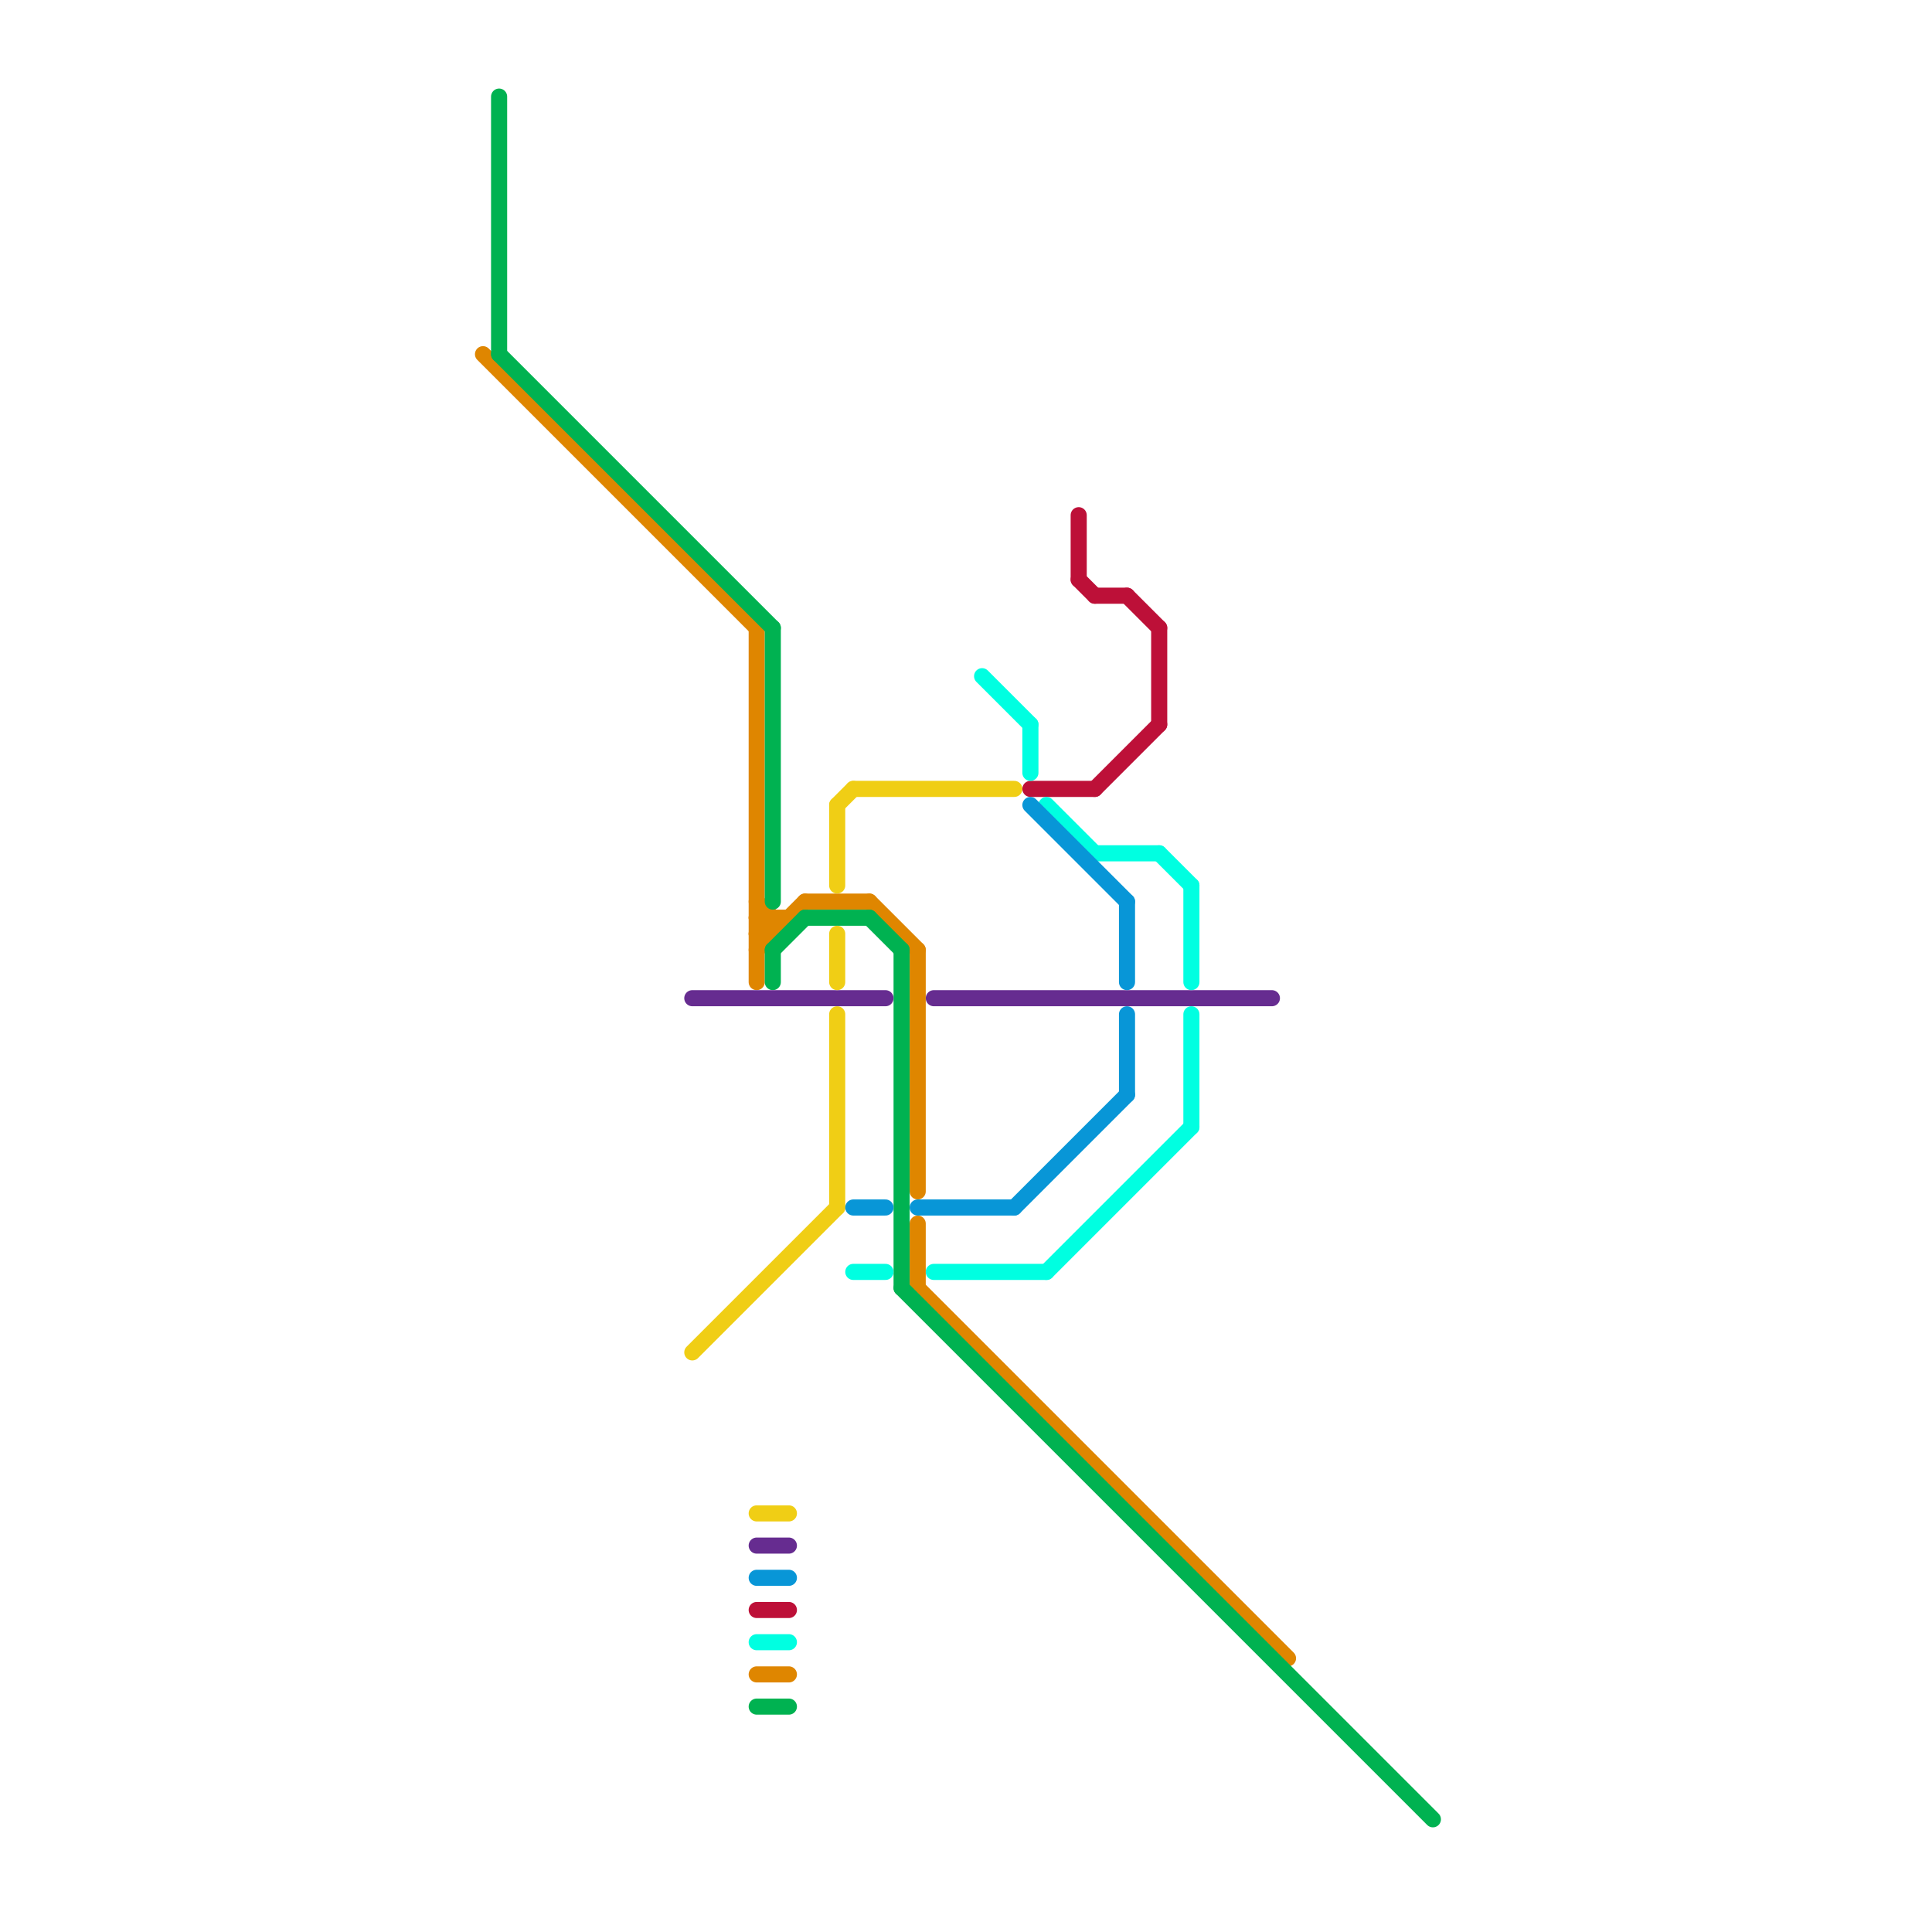 
<svg version="1.1" xmlns="http://www.w3.org/2000/svg" viewBox="0 0 120 120">
<style>text { font: 1px Helvetica; font-weight: 600; white-space: pre; dominant-baseline: central; } line { stroke-width: 1; fill: none; stroke-linecap: round; stroke-linejoin: round; } .c0 { stroke: #df8600 } .c1 { stroke: #00b251 } .c2 { stroke: #662c90 } .c3 { stroke: #f0ce15 } .c4 { stroke: #bd1038 } .c5 { stroke: #00ffe1 } .c6 { stroke: #0896d7 }</style><defs><g id="wm-xf"><circle r="1.2" fill="#000"/><circle r="0.9" fill="#fff"/><circle r="0.6" fill="#000"/><circle r="0.3" fill="#fff"/></g><g id="wm"><circle r="0.6" fill="#000"/><circle r="0.3" fill="#fff"/></g></defs><line class="c0" x1="57" y1="76" x2="57" y2="80"/><line class="c0" x1="50" y1="56" x2="54" y2="56"/><line class="c0" x1="30" y1="22" x2="47" y2="39"/><line class="c0" x1="47" y1="57" x2="48" y2="58"/><line class="c0" x1="57" y1="59" x2="57" y2="74"/><line class="c0" x1="47" y1="56" x2="48" y2="57"/><line class="c0" x1="57" y1="80" x2="80" y2="103"/><line class="c0" x1="47" y1="104" x2="49" y2="104"/><line class="c0" x1="47" y1="59" x2="50" y2="56"/><line class="c0" x1="47" y1="58" x2="48" y2="57"/><line class="c0" x1="48" y1="57" x2="48" y2="58"/><line class="c0" x1="47" y1="58" x2="48" y2="58"/><line class="c0" x1="54" y1="56" x2="57" y2="59"/><line class="c0" x1="47" y1="39" x2="47" y2="61"/><line class="c0" x1="47" y1="57" x2="49" y2="57"/><line class="c1" x1="50" y1="57" x2="54" y2="57"/><line class="c1" x1="48" y1="39" x2="48" y2="56"/><line class="c1" x1="54" y1="57" x2="56" y2="59"/><line class="c1" x1="56" y1="80" x2="89" y2="113"/><line class="c1" x1="47" y1="106" x2="49" y2="106"/><line class="c1" x1="48" y1="59" x2="48" y2="61"/><line class="c1" x1="56" y1="59" x2="56" y2="80"/><line class="c1" x1="31" y1="22" x2="48" y2="39"/><line class="c1" x1="31" y1="6" x2="31" y2="22"/><line class="c1" x1="48" y1="59" x2="50" y2="57"/><line class="c2" x1="43" y1="62" x2="55" y2="62"/><line class="c2" x1="47" y1="96" x2="49" y2="96"/><line class="c2" x1="58" y1="62" x2="79" y2="62"/><line class="c3" x1="52" y1="58" x2="52" y2="61"/><line class="c3" x1="53" y1="49" x2="63" y2="49"/><line class="c3" x1="52" y1="50" x2="52" y2="55"/><line class="c3" x1="43" y1="84" x2="52" y2="75"/><line class="c3" x1="47" y1="94" x2="49" y2="94"/><line class="c3" x1="52" y1="63" x2="52" y2="75"/><line class="c3" x1="52" y1="50" x2="53" y2="49"/><line class="c4" x1="68" y1="49" x2="72" y2="45"/><line class="c4" x1="47" y1="100" x2="49" y2="100"/><line class="c4" x1="64" y1="49" x2="68" y2="49"/><line class="c4" x1="68" y1="37" x2="70" y2="37"/><line class="c4" x1="70" y1="37" x2="72" y2="39"/><line class="c4" x1="67" y1="32" x2="67" y2="36"/><line class="c4" x1="72" y1="39" x2="72" y2="45"/><line class="c4" x1="67" y1="36" x2="68" y2="37"/><line class="c5" x1="58" y1="79" x2="65" y2="79"/><line class="c5" x1="72" y1="53" x2="74" y2="55"/><line class="c5" x1="74" y1="63" x2="74" y2="70"/><line class="c5" x1="65" y1="79" x2="74" y2="70"/><line class="c5" x1="47" y1="102" x2="49" y2="102"/><line class="c5" x1="65" y1="50" x2="68" y2="53"/><line class="c5" x1="53" y1="79" x2="55" y2="79"/><line class="c5" x1="74" y1="55" x2="74" y2="61"/><line class="c5" x1="61" y1="42" x2="64" y2="45"/><line class="c5" x1="64" y1="45" x2="64" y2="48"/><line class="c5" x1="68" y1="53" x2="72" y2="53"/><line class="c6" x1="70" y1="56" x2="70" y2="61"/><line class="c6" x1="63" y1="75" x2="70" y2="68"/><line class="c6" x1="53" y1="75" x2="55" y2="75"/><line class="c6" x1="47" y1="98" x2="49" y2="98"/><line class="c6" x1="70" y1="63" x2="70" y2="68"/><line class="c6" x1="57" y1="75" x2="63" y2="75"/><line class="c6" x1="64" y1="50" x2="70" y2="56"/>
</svg>
